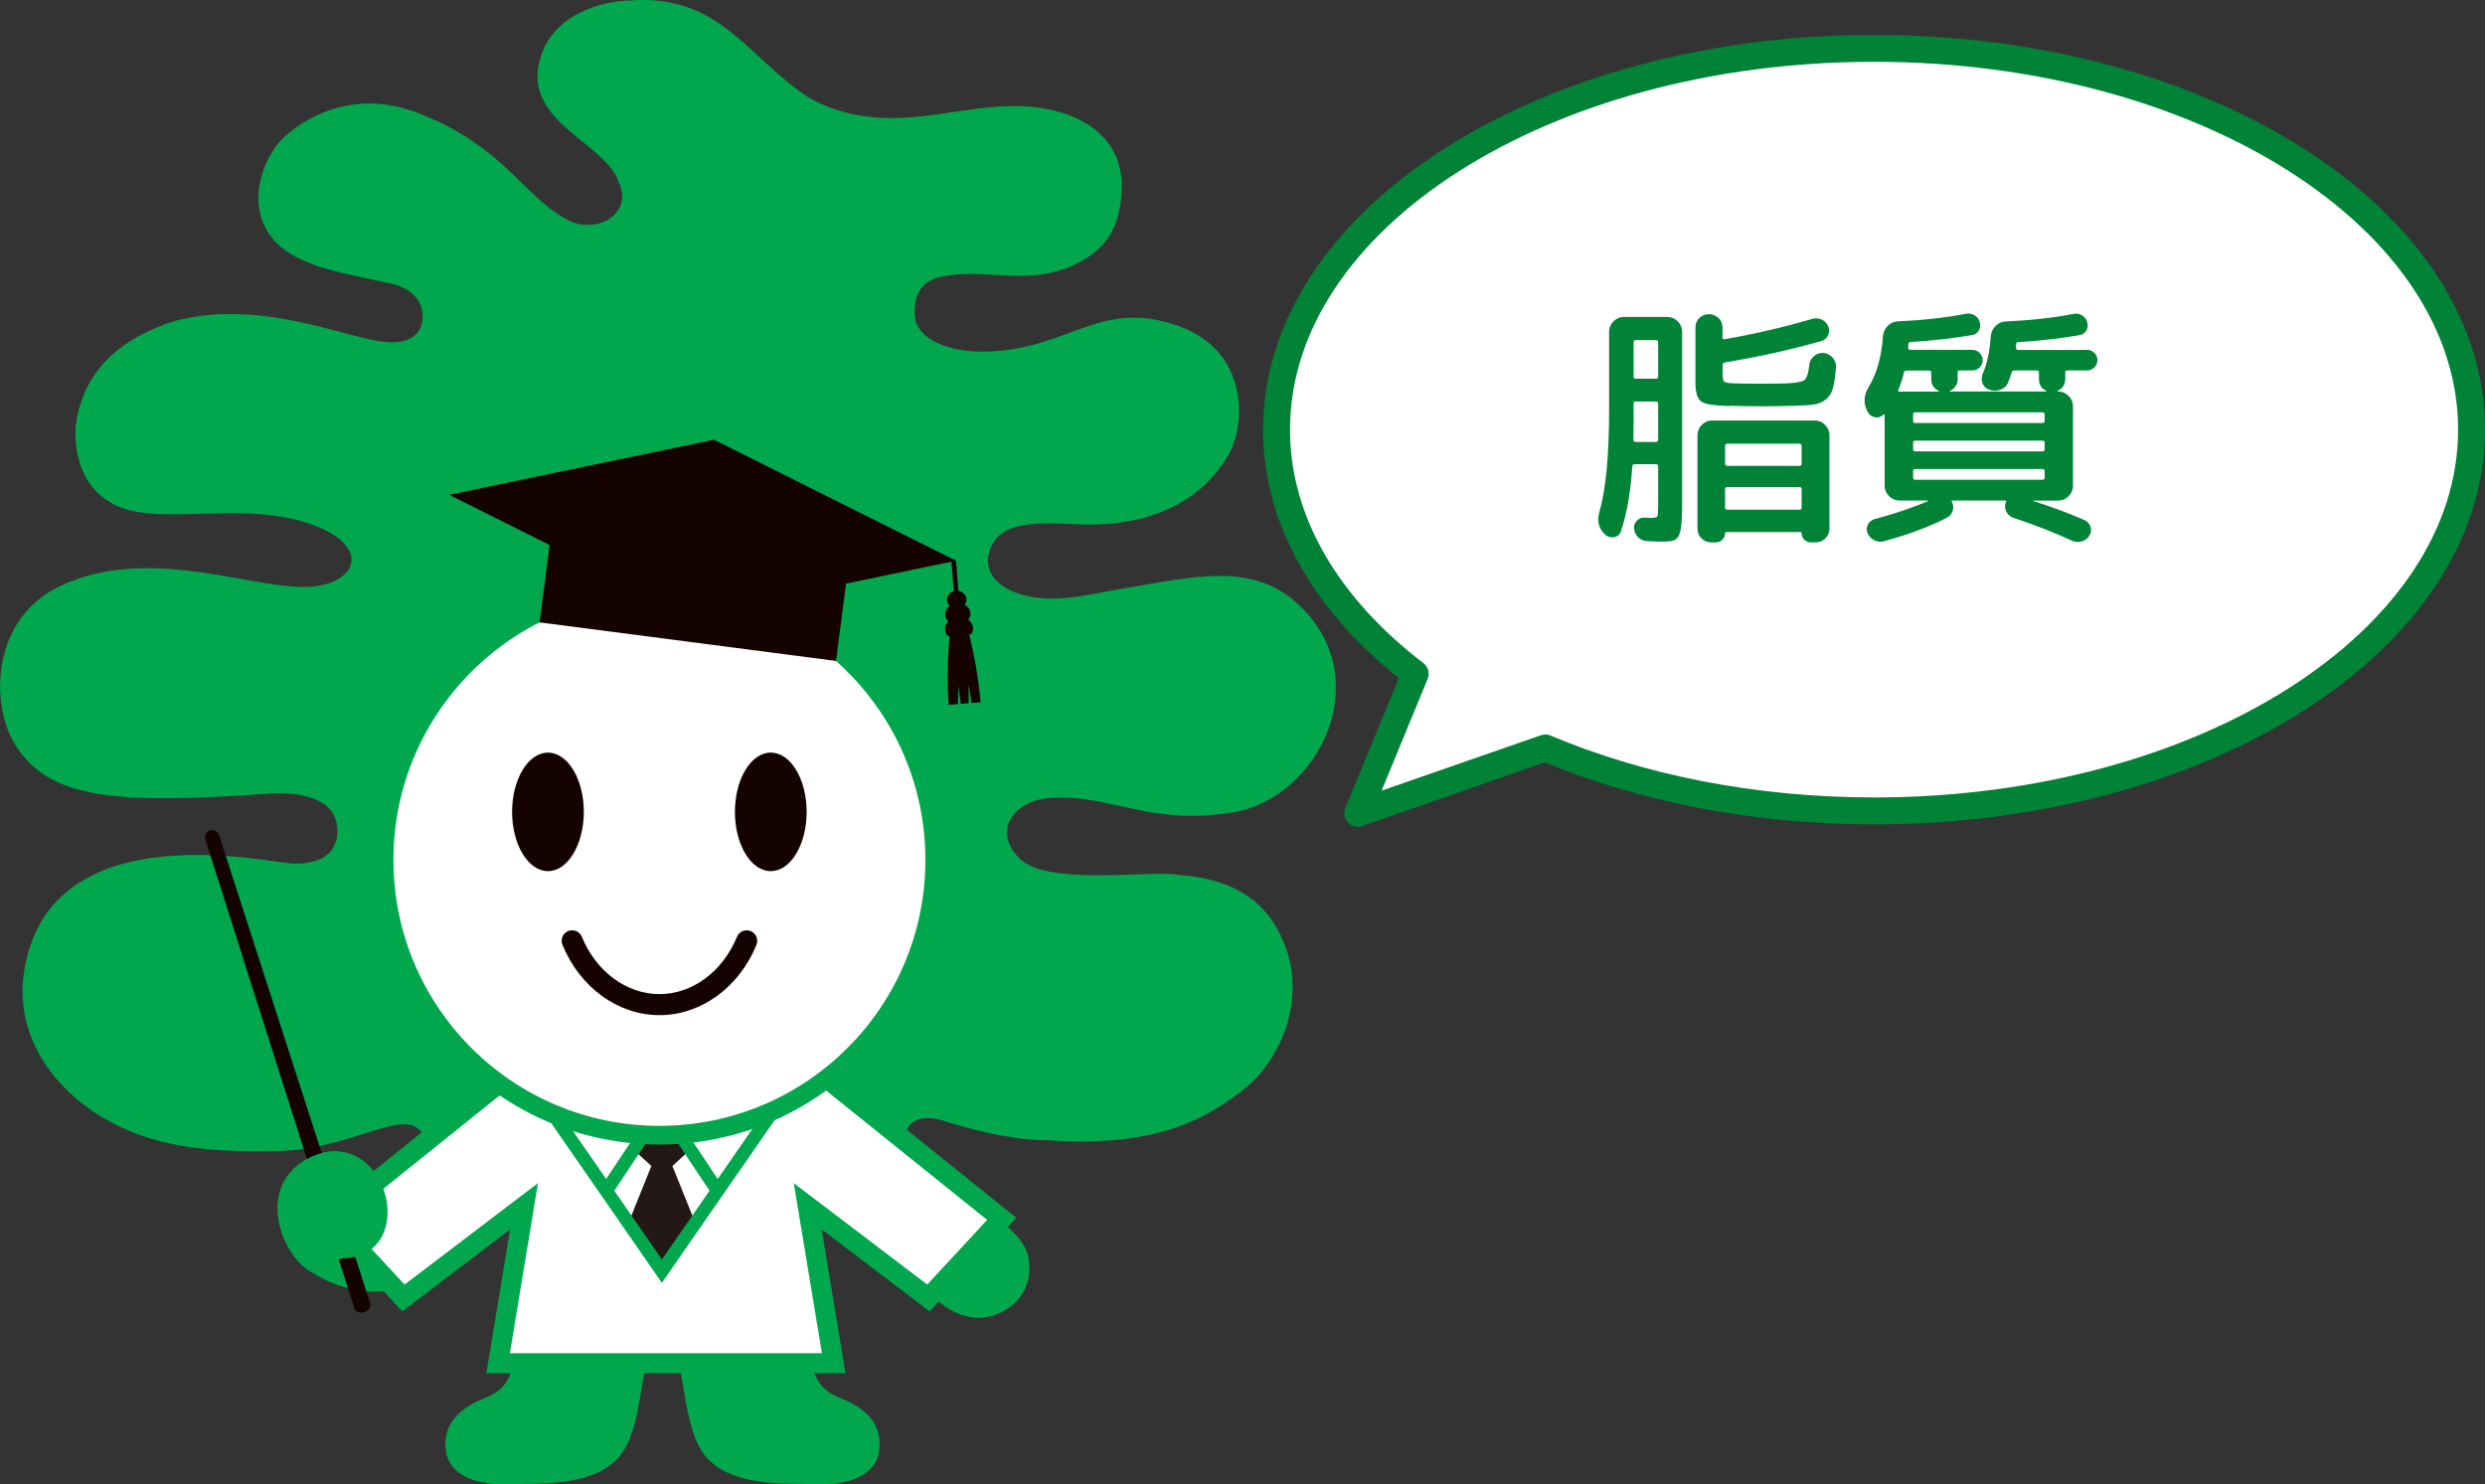 <?xml version="1.0" encoding="UTF-8"?>
<svg xmlns="http://www.w3.org/2000/svg" viewBox="0 0 231.42 138.23">
  <rect x="0" y="0" width="231.42" height="138.23" fill="#333333" stroke="none"/>
  <defs>
    <style>
      .cls-1 {
        fill: #00a74d;
      }

      .cls-2 {
        isolation: isolate;
      }

      .cls-3 {
        fill: none;
        stroke-width: 3.47px;
      }

      .cls-3, .cls-4 {
        stroke: #00a74d;
      }

      .cls-5 {
        fill: #008237;
      }

      .cls-6, .cls-4, .cls-7 {
        fill: #fff;
      }

      .cls-8 {
        stroke: #150301;
        stroke-width: 1.34px;
      }

      .cls-8, .cls-9 {
        fill: #150301;
      }

      .cls-8, .cls-7 {
        stroke-linecap: round;
        stroke-linejoin: round;
      }

      .cls-4 {
        stroke-width: 1.86px;
      }

      .cls-7 {
        stroke: #008237;
        stroke-width: 2.51px;
      }

      .cls-10 {
        fill: #231815;
        mix-blend-mode: multiply;
      }
    </style>
  </defs>
  <g class="cls-2">
    <g id="_文字" data-name="文字">
      <g>
        <path class="cls-1" d="M36.73,110.87c1.96-1.77,3.84-3.9,2.44-5.54-1.79-2.1-6.45,1.74-13.59,1.88-7.12.13-11.79-.63-16.06-3.16-4.17-2.47-8.36-7.36-7.23-13.85,2.13-12.26,16.64-11.02,23.71-9.92,5.62.87,5.77-2.63,5.2-4.13-.75-1.97-3.78-2.39-5.83-2.26-14.37,1.01-20.81.65-24.01-4.62-2.28-3.76-2.16-11.63,4.19-14.67,8.56-4.1,18.68.65,23.79,0,3.72-.47,4.95-3.31.79-5.31-5.93-2.68-12.65-.78-17.45-1.64-4.71-.84-5.86-4.96-5.63-8.01.71-5.41,4.58-8.3,9.24-9.75,7.31-1.91,14.28.94,18.53,1.79,2.13.43,3.6.15,4.26-1.01.55-.95.63-3.52-2.72-4.27-5.54-1.24-11.13-1.83-12.18-6.72-.55-2.52.78-5.65,2.45-7.07,3.64-3.08,8.01-3.68,12.02-2.19,8.6,3.19,10.25,8.36,14.72,10.29,2.73.93,5.55-1.06,4.24-3.75-1.19-3.87-9.96-5.76-6.92-12.55C52.08,1.49,55.6.09,58.75.04c8.33-.61,10.95,5.43,16.63,9.09,8.22,4.45,15.3-.72,22.89,1.19,3.94.99,6.26,3.54,6.19,7.11-.08,3.64-1.36,5.54-3.71,6.86-4.72,2.66-8.87.5-13.27,1.52-2.14.52-2.44,2.4-2.26,3.81.25,1.86,2.95,3.24,6.76,3.12,7.7-.24,10.61-5.09,18.04-2.28,5.93,2.25,6.08,8.46,4.53,11.63-2.54,4.6-7.13,6.56-12.25,6.74-2.42.19-7.75-.9-9.55,1.36-1.03,1.29-1.26,3.34,1.04,4.64,3.43,1.77,7.49.52,10.61.01,6.93-1.14,12.38-2.64,16.79,1.71,6.99,6.89,1.53,17.7-6.2,19.07-7.99,1.41-11.77-1.83-17.45-1.28-3.09.3-5.19,3.01-2.59,5.61,2.6,2.6,12.21,1.06,14.77,1.52,4.17.32,7.67,1.71,9.53,5.63,2.64,5.28.27,11.28-3.19,14.15-4.63,3.84-9.91,5.51-18.46,4.94-4,0-8.45-1.41-9.63-1.78-2.05-.65-3.18-.13-3.57.95-.56,1.56.96,3.6,3.15,5.57l-50.83-.07Z"/>
        <path class="cls-1" d="M83.63,108.44c2.21,1.99,11.65,4.57,12.19,8.92.47,3.85-2.92,5.49-4.89,5.36-2.75-.18-4.85-2.42-5.89-4.7-2.15-4.77-7.54-5.27-9.7-4.6-2.39.74-.85,8.22-.36,10.98.6,3.41,1.03,4.93,3.23,5.78,2.44.94,4.04,2.48,3.65,5.04-.25,1.67-1.99,3.09-5.68,3-3.19-.08-7.71.21-10.2-2.29-2.92-2.92-1.85-10.99-4.28-10.99s-1.36,8.07-4.28,10.99c-2.5,2.49-7.01,2.21-10.2,2.29-3.7.09-5.43-1.33-5.68-3-.39-2.55,1.22-4.09,3.65-5.04,2.2-.85,2.63-2.38,3.23-5.78.49-2.76,2.37-9.98,0-10.76-2.64-.87-4.82,2.09-7.96,4.67-2.97,2.43-7.52,2.81-11.75-.03-2.6-1.74-4.82-7.76-.04-10.39,2.45-1.34,5.29-.7,6.75,2.17,1.22,2.39.89,5.67-1.69,6.76,0,0,1.2-.32,2.03-1.26,1.23-1.39,1.39-2.59.96-4.7,1.96-1.77,7.62-3.64,7.62-3.64l39.29,1.21Z"/>
        <polygon class="cls-4" points="75.32 99.07 93.29 113.51 86.46 120.88 75.22 112.34 77.64 126.95 46.39 126.95 48.8 112.34 37.57 120.88 30.73 113.51 48.71 99.07 75.32 99.07"/>
        <polygon class="cls-8" points="19.76 77.97 33.62 121.58 33.82 121.52 19.76 77.97"/>
        <path class="cls-1" d="M28.7,118.29c-2.6-1.74-4.82-7.76-.04-10.39,2.45-1.34,5.29-.7,6.75,2.17,1.47,2.88.69,7.04-3.53,7.12l-3.18,1.09Z"/>
        <g>
          <polygon class="cls-10" points="61.64 118.38 64.83 114.08 62.62 108.59 64.29 107.05 61.64 103.06 58.99 107.05 60.66 108.59 58.45 114.08 61.64 118.38"/>
          <polygon class="cls-1" points="61.64 119.47 50.52 103.42 51.54 102.71 61.64 117.29 71.75 102.71 72.76 103.42 61.64 119.47 61.64 119.47"/>
          <polygon class="cls-1" points="56.98 111.24 55.94 110.56 60.24 104.1 61.27 104.78 56.98 111.24 56.98 111.24"/>
          <polygon class="cls-1" points="66.31 111.24 62.01 104.78 63.05 104.1 67.34 110.56 66.31 111.24 66.31 111.24"/>
        </g>
        <path class="cls-3" d="M36.64,80.08c0-13.68,11.09-24.77,24.77-24.77s24.77,11.09,24.77,24.77-11.09,24.77-24.77,24.77-24.77-11.09-24.77-24.77Z"/>
        <path class="cls-6" d="M36.64,80.08c0-13.68,11.09-24.77,24.77-24.77s24.77,11.09,24.77,24.77-11.09,24.77-24.77,24.77-24.77-11.09-24.77-24.77Z"/>
        <g>
          <polygon class="cls-9" points="66.49 40.95 89.03 52.22 64.36 57.35 41.83 46.08 66.49 40.95"/>
          <rect class="cls-9" x="60.35" y="41.62" width="8.5" height="27.84" transform="translate(1.19 112.44) rotate(-82.59)"/>
          <path class="cls-9" d="M88.19,55.92c-.03-.46.34-.86.84-.9.5-.04.93.3.97.75.04.46-.34.86-.84.9-.5.04-.93-.3-.97-.75Z"/>
          <path class="cls-9" d="M88.02,57.27c-.04-.55.45-1.04,1.1-1.09.65-.05,1.21.36,1.25.91.04.55-.45,1.04-1.1,1.09-.65.05-1.21-.36-1.25-.91Z"/>
          <path class="cls-9" d="M90.61,58.45c-.05-.59-.67-1.03-1.39-.97-.72.06-1.27.58-1.22,1.17.02.23.12.43.28.59l2.16-.17c.13-.18.2-.4.18-.62Z"/>
          <path class="cls-9" d="M90.25,59.08s.82,3.14,1.07,6.32l-.85.07s-.2-1.47-.26-1.7v1.72s-.73.06-.73.06c0,0-.21-1.49-.24-1.68l-.03,1.7-.86.07c-.25-3.18.08-6.41.08-6.41l.84-.91.97.77Z"/>
          <polygon class="cls-9" points="88.86 55.54 88.6 52.25 89.03 52.22 89.29 55.51 88.86 55.54 88.86 55.54"/>
        </g>
        <g>
          <path class="cls-9" d="M54.37,75.61c0,3.05-1.5,5.52-3.34,5.52s-3.34-2.47-3.34-5.52,1.5-5.52,3.34-5.52,3.34,2.47,3.34,5.52Z"/>
          <path class="cls-9" d="M75.12,75.61c0,3.05-1.49,5.52-3.34,5.52s-3.34-2.47-3.34-5.52,1.49-5.52,3.34-5.52,3.34,2.47,3.34,5.52Z"/>
        </g>
        <path class="cls-9" d="M61.41,94.54c-3.85,0-7.4-2.57-9.03-6.55-.21-.5.03-1.08.53-1.28.5-.2,1.08.03,1.28.54,1.33,3.24,4.16,5.33,7.22,5.33s5.89-2.09,7.22-5.33c.2-.5.78-.74,1.28-.54.5.21.74.78.54,1.28-1.63,3.98-5.18,6.55-9.03,6.55h0Z"/>
      </g>
      <path class="cls-7" d="M174.52,4.5c-30.73,0-55.64,15.9-55.64,35.51,0,8.65,4.85,16.58,12.91,22.74l-5.35,12.99,17.47-6.08c8.78,3.7,19.3,5.86,30.62,5.86,30.73,0,55.64-15.9,55.64-35.51S205.25,4.5,174.52,4.5Z"/>
      <g>
        <path class="cls-5" d="M150.96,49.48c-.1.29-.3.47-.61.54-.31.07-.59,0-.83-.2-.62-.54-.82-1.25-.58-2.11.61-2.14.91-5.31.91-9.5v-7.32c0-.37.14-.69.41-.96s.59-.41.96-.41h4.06c.37,0,.69.14.96.41s.41.59.41.96v16.1c0,1.12-.05,1.91-.14,2.36-.1.46-.25.75-.47.89-.22.14-.6.2-1.16.2s-1.09-.02-1.54-.05c-.3-.02-.57-.14-.79-.36-.22-.22-.35-.5-.38-.82-.02-.29.08-.54.29-.74s.46-.3.74-.26c.19.02.4.02.62.02.3,0,.48-.05.53-.16s.07-.47.07-1.09v-3.53c0-.14-.07-.22-.22-.22h-1.97c-.14,0-.22.07-.22.22-.16,2.4-.51,4.41-1.06,6.02ZM152.13,39.4c0,.18,0,.44-.01.78,0,.34-.01.6-.01.76,0,.14.07.22.22.22h1.87c.14,0,.22-.07.22-.22v-3.36c0-.13-.07-.19-.22-.19h-1.85c-.14,0-.22.06-.22.19v1.82ZM152.13,31.89v3.19c0,.13.07.19.22.19h1.85c.14,0,.22-.06.22-.19v-3.19c0-.14-.07-.22-.22-.22h-1.85c-.14,0-.22.07-.22.22ZM161.13,37.81c-1.42-.02-2.32-.15-2.69-.41s-.55-.85-.55-1.78v-5.11c0-.35.12-.65.36-.89.24-.24.54-.36.89-.36s.65.12.9.36c.25.24.37.54.37.89v.91c0,.14.07.2.22.17,2.83-.5,5.55-1.13,8.16-1.9.3-.08.6-.05.88.08.28.14.48.35.59.64.11.27.1.54-.02.82-.13.27-.34.45-.62.53-2.9.82-5.89,1.48-8.98,1.99-.14.03-.22.11-.22.24v.84c0,.42.06.66.18.74.12.08.52.13,1.19.14.48.02,1.22.02,2.21.02.93,0,1.66,0,2.21-.02.94-.03,1.54-.13,1.79-.29.25-.16.41-.63.49-1.42.03-.34.18-.61.43-.83.26-.22.55-.32.89-.3.34.03.62.18.85.43.23.26.34.55.32.89-.06.83-.16,1.48-.28,1.93-.12.46-.34.81-.66,1.07-.32.26-.69.42-1.1.48-.42.06-1.02.1-1.82.12-1.34.03-2.34.05-2.98.05-.75,0-1.75-.02-3-.05ZM169,39.16c.37,0,.69.14.96.41.27.27.41.59.41.96v8.69c0,.37-.13.68-.38.92s-.56.37-.91.37h-.46c-.22,0-.42-.08-.59-.25s-.25-.36-.25-.59c0-.08-.04-.12-.12-.12h-6.89c-.08,0-.12.04-.12.12,0,.22-.08.42-.25.59s-.36.25-.59.25h-.46c-.35,0-.65-.12-.9-.37-.25-.25-.37-.56-.37-.92v-8.69c0-.37.13-.69.4-.96.26-.27.58-.41.95-.41h9.58ZM167.78,43.17v-1.63c0-.14-.06-.22-.19-.22h-6.72c-.14,0-.22.07-.22.22v1.63c0,.14.07.22.22.22h6.72c.13,0,.19-.07.19-.22ZM167.78,47.25v-1.7c0-.13-.06-.19-.19-.19h-6.72c-.14,0-.22.06-.22.19v1.7c0,.14.07.22.22.22h6.72c.13,0,.19-.07.19-.22Z"/>
        <path class="cls-5" d="M194.37,32.58c.26,0,.48.1.67.29s.29.42.29.67-.1.48-.29.67c-.19.19-.42.29-.67.29h-1.82c-.14,0-.22.06-.22.19v.6c0,.51-.23.88-.7,1.1-.02.02-.02.03-.02.05s.02.02.05.02h.02c.37,0,.69.14.96.41.27.27.41.59.41.96v7.42c0,.37-.14.69-.41.96-.27.27-.59.41-.96.41h-2.33s-.02,0-.02.02,0,.02.02.02c1.63.51,3.22,1.1,4.78,1.78.27.13.46.33.55.61.1.28.06.56-.1.83-.16.27-.4.45-.71.54-.31.09-.61.07-.9-.06-1.62-.75-3.44-1.46-5.47-2.14-.3-.1-.53-.29-.67-.59-.14-.3-.15-.59-.02-.88.03-.1,0-.14-.1-.14h-4.87c-.1,0-.12.04-.07.12.14.26.17.53.08.83-.09.3-.26.51-.52.64-1.63.85-3.6,1.58-5.9,2.21-.3.08-.6.05-.89-.1s-.5-.36-.62-.65c-.11-.26-.1-.52.02-.78s.33-.44.6-.52c1.98-.54,3.65-1.1,4.99-1.68.02-.02.02-.03.02-.05s-.02-.02-.05-.02h-2.62c-.37,0-.69-.14-.96-.41-.27-.27-.41-.59-.41-.96v-6.58s-.01-.06-.04-.07c-.02-.02-.05,0-.08.02-.21.22-.47.31-.78.25s-.54-.22-.68-.49l-.02-.07c-.4-.74-.35-1.5.14-2.3.75-1.26,1.18-2.82,1.3-4.66.03-.38.18-.71.44-.98.26-.27.58-.42.95-.43,2.27-.1,4.38-.33,6.31-.7.29-.06.56-.02.82.13s.42.36.5.64c.08.27.05.53-.08.77-.14.24-.34.38-.61.43-1.71.3-3.62.52-5.74.65-.14,0-.22.06-.22.19,0,.03,0,.08-.01.16,0,.07-.01.12-.01.16,0,.14.06.22.17.22h5.81c.27,0,.5.1.68.29.18.19.28.42.28.67s-.09.48-.28.67c-.18.19-.41.29-.68.29h-1.18c-.13,0-.19.06-.19.19v.6c0,.51-.23.88-.7,1.1-.02.02-.02.03-.02.05s.02.02.05.02h8.88s.05,0,.05-.02,0-.03-.02-.05c-.45-.21-.67-.58-.67-1.1v-.6c0-.13-.07-.19-.22-.19h-2.06c-.14,0-.23.06-.26.19-.08.27-.19.58-.34.94-.14.34-.39.56-.74.68-.35.12-.7.11-1.06-.04-.29-.11-.48-.32-.59-.62-.1-.3-.08-.61.06-.91.38-.83.62-1.97.72-3.41.03-.37.18-.69.44-.96.26-.27.58-.42.95-.43,2.27-.1,4.38-.33,6.31-.7.29-.06.56-.02.8.13s.41.36.49.64c.08.27.05.53-.08.77-.14.24-.34.38-.61.43-1.73.3-3.63.52-5.71.65-.14,0-.22.06-.22.19,0,.03,0,.08-.01.16,0,.07-.01.12-.01.16,0,.14.06.22.17.22h6.46ZM176.9,36.47h3.62s.05,0,.05-.02,0-.03-.02-.05c-.46-.22-.7-.59-.7-1.1v-.6c0-.13-.07-.19-.22-.19h-2.06c-.16,0-.25.06-.26.17-.16.64-.34,1.18-.53,1.63-.03.11,0,.17.12.17ZM190.41,39.21v-.62c0-.13-.07-.19-.22-.19h-11.81c-.14,0-.22.06-.22.19v.62c0,.13.07.19.22.19h11.81c.14,0,.22-.06.22-.19ZM190.41,41.85v-.62c0-.13-.07-.19-.22-.19h-11.81c-.14,0-.22.06-.22.19v.62c0,.13.07.19.22.19h11.81c.14,0,.22-.06.22-.19ZM190.41,44.49v-.62c0-.13-.07-.19-.22-.19h-11.81c-.14,0-.22.06-.22.19v.62c0,.13.07.19.22.19h11.81c.14,0,.22-.06.22-.19Z"/>
      </g>
    </g>
  </g>
</svg>